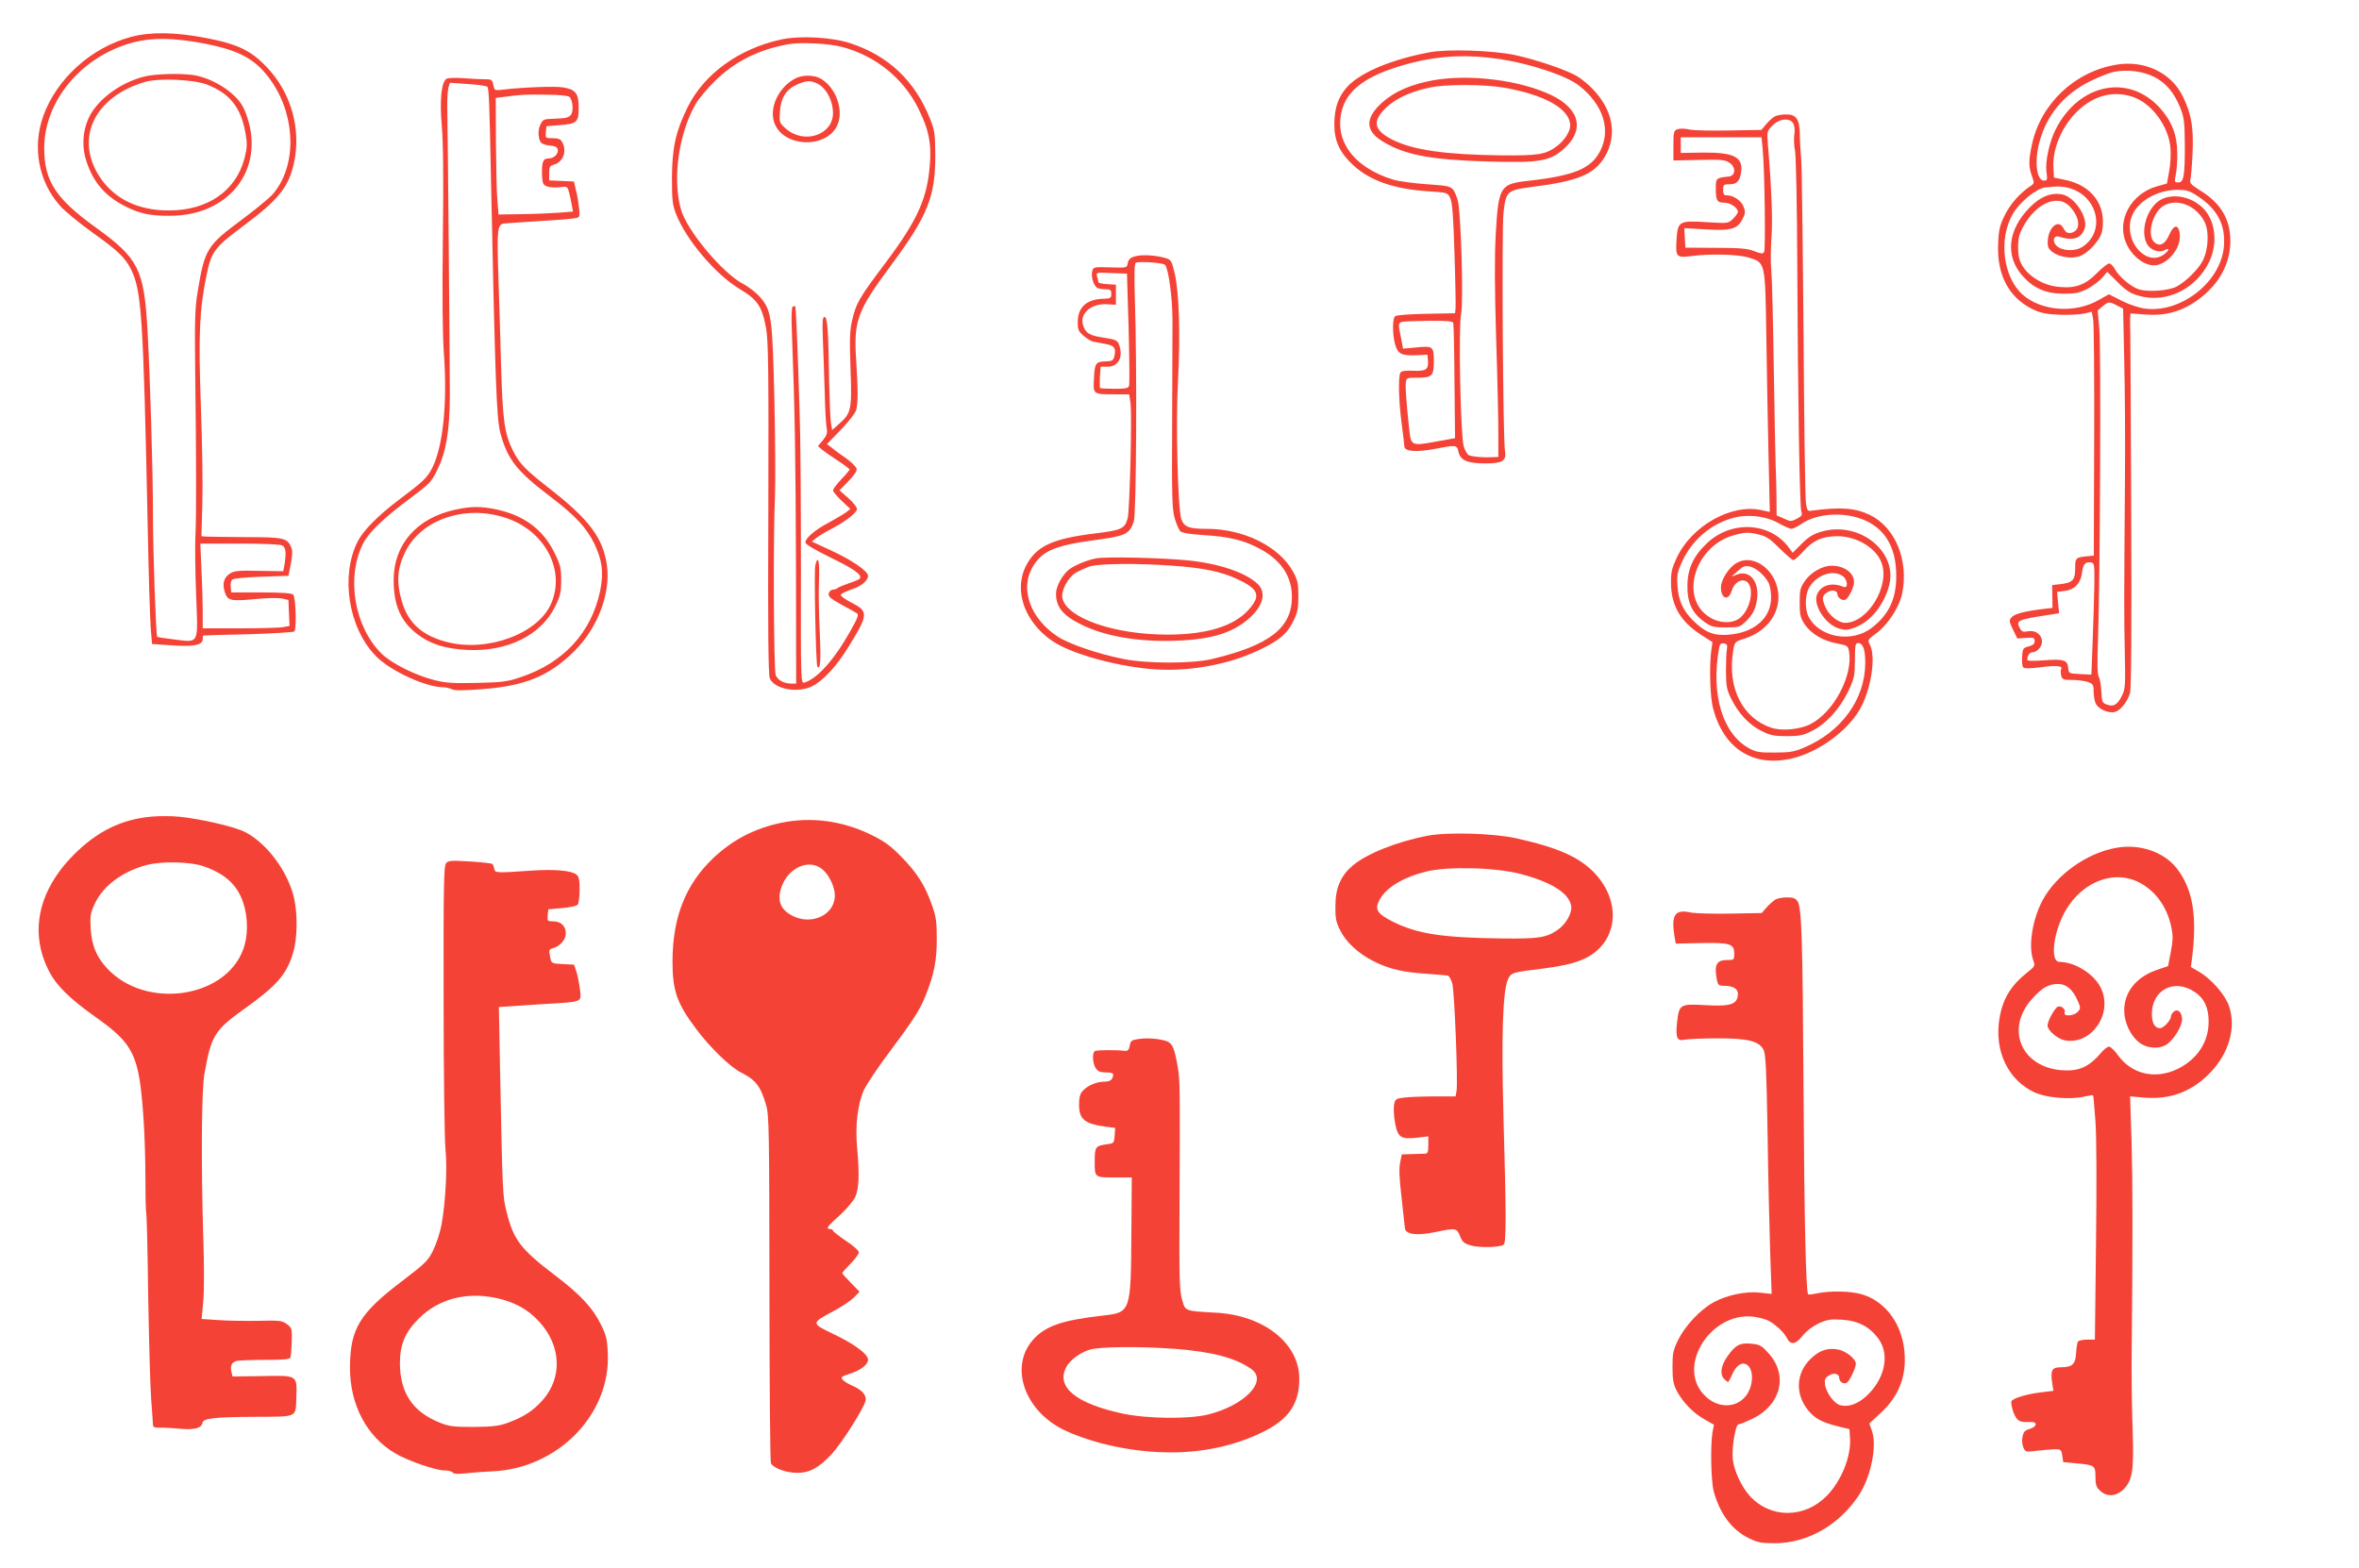 <?xml version="1.0" standalone="no"?>
<!DOCTYPE svg PUBLIC "-//W3C//DTD SVG 20010904//EN"
 "http://www.w3.org/TR/2001/REC-SVG-20010904/DTD/svg10.dtd">
<svg version="1.0" xmlns="http://www.w3.org/2000/svg"
 width="1280pt" height="851pt" viewBox="0 0 1280 851"
 preserveAspectRatio="xMidYMid meet">
<g transform="translate(0,851) scale(0.1,-0.1)"
fill="#f44336" stroke="none">
<path d="M712 8310 c-216 -57 -406 -228 -478 -432 -59 -168 -25 -353 91 -484
23 -27 102 -92 174 -144 139 -99 178 -136 210 -198 59 -116 68 -245 92 -1377
5 -269 13 -528 17 -575 l7 -85 105 -7 c118 -9 170 1 170 33 0 10 1 19 3 20 1
1 111 4 244 7 133 4 245 11 250 15 13 14 8 186 -6 200 -8 8 -61 12 -174 12
l-162 0 -3 29 c-2 16 1 34 8 40 7 7 69 13 158 16 l147 5 13 65 c9 47 10 71 2
90 -21 50 -40 55 -245 55 -104 1 -202 2 -216 3 l-26 2 5 178 c3 97 -1 335 -8
527 -14 385 -8 526 31 713 27 129 42 148 202 268 191 142 244 210 273 343 38
182 -16 376 -145 513 -87 93 -160 129 -334 162 -168 32 -298 34 -405 6z m395
-36 c201 -39 288 -89 372 -214 129 -195 129 -457 0 -605 -19 -21 -93 -82 -164
-135 -192 -142 -204 -161 -242 -390 -15 -90 -17 -151 -14 -425 6 -455 7 -817
1 -910 -2 -44 -1 -184 4 -311 11 -277 19 -261 -121 -244 -48 6 -89 12 -90 14
-7 7 -23 468 -23 661 0 238 -15 738 -30 1010 -19 324 -49 384 -280 550 -218
157 -280 253 -280 431 0 258 205 501 484 574 102 27 218 25 383 -6z m424
-2724 c20 -11 23 -37 13 -103 l-7 -37 -131 2 c-112 3 -136 0 -159 -15 -33 -22
-42 -55 -27 -101 15 -46 32 -50 166 -37 60 6 125 7 144 3 l35 -8 3 -71 3 -70
-38 -7 c-21 -3 -127 -6 -235 -6 l-198 0 0 93 c0 52 -3 155 -7 230 l-6 137 212
0 c127 0 220 -4 232 -10z"/>
<path d="M780 8094 c-133 -35 -257 -129 -301 -229 -32 -71 -35 -158 -9 -234
38 -113 102 -186 210 -241 79 -40 137 -52 245 -51 318 1 512 251 416 536 -18
54 -34 81 -71 116 -50 49 -129 92 -201 108 -63 15 -225 12 -289 -5z m343 -43
c126 -49 186 -126 210 -269 9 -53 8 -74 -6 -130 -46 -178 -201 -285 -412 -284
-166 0 -293 62 -372 179 -140 210 -32 439 246 519 74 21 262 13 334 -15z"/>
<path d="M4240 8296 c-229 -49 -420 -187 -509 -368 -65 -132 -84 -219 -85
-383 0 -123 3 -147 23 -198 55 -140 214 -327 344 -405 98 -59 122 -94 144
-215 12 -69 14 -221 12 -977 -3 -667 0 -902 8 -922 26 -58 149 -81 228 -43 60
29 134 109 198 213 110 178 111 194 16 242 -33 17 -59 36 -57 42 2 6 29 19 58
29 53 17 90 48 90 74 0 25 -85 84 -195 135 l-110 51 25 20 c14 11 50 33 80 48
80 42 140 89 140 109 0 9 -21 36 -47 59 l-48 42 48 49 c31 31 48 56 45 68 -2
10 -26 34 -53 54 -28 19 -64 45 -79 58 l-29 22 76 78 c42 44 79 91 83 108 10
38 10 110 0 264 -15 219 4 271 188 519 199 269 241 372 241 596 -1 118 -3 137
-28 199 -81 205 -225 343 -432 411 -98 33 -272 43 -375 21z m330 -41 c183 -49
332 -170 414 -336 55 -111 70 -185 62 -294 -13 -189 -65 -306 -240 -540 -146
-194 -160 -219 -182 -312 -13 -56 -15 -102 -9 -265 8 -222 4 -241 -64 -300
l-36 -32 -7 45 c-3 24 -7 121 -9 214 -4 283 -9 355 -25 355 -11 0 -13 -23 -9
-122 3 -68 7 -197 10 -289 2 -91 7 -179 11 -195 4 -24 0 -37 -21 -63 l-27 -32
22 -19 c12 -10 50 -37 86 -60 35 -23 64 -45 64 -48 0 -3 -20 -27 -45 -53 -25
-26 -45 -54 -45 -60 0 -7 21 -32 47 -57 l47 -44 -24 -19 c-14 -10 -55 -34 -91
-54 -75 -39 -129 -85 -129 -109 0 -9 47 -38 133 -80 130 -63 175 -95 163 -115
-3 -5 -30 -17 -59 -26 -28 -10 -56 -21 -62 -26 -5 -5 -17 -9 -26 -9 -9 0 -19
-9 -22 -20 -4 -17 7 -27 66 -60 40 -21 78 -43 86 -48 12 -7 6 -24 -34 -95 -87
-156 -181 -261 -250 -281 -20 -6 -20 -1 -19 607 0 336 -2 720 -7 852 -11 361
-20 579 -24 583 -2 2 -8 1 -14 -2 -6 -4 -8 -57 -4 -144 16 -419 20 -669 22
-1254 l1 -648 -24 0 c-42 0 -76 18 -87 47 -11 29 -14 767 -4 968 3 61 2 295
-3 520 -11 457 -15 490 -79 564 -19 22 -61 55 -94 72 -110 59 -299 285 -333
399 -49 164 -14 415 79 576 15 27 62 83 104 124 106 105 236 171 399 200 63
12 224 4 292 -15z"/>
<path d="M4315 8084 c-81 -42 -134 -139 -119 -219 30 -162 312 -172 355 -13
22 84 -26 194 -103 234 -36 18 -96 18 -133 -2z m131 -34 c42 -26 74 -93 74
-153 0 -120 -157 -172 -256 -85 -35 31 -36 33 -32 93 5 74 33 119 92 146 53
24 81 24 122 -1z"/>
<path d="M4424 5443 c-8 -29 3 -543 11 -552 17 -16 20 34 13 189 -5 96 -7 223
-4 283 4 102 -5 140 -20 80z"/>
<path d="M7755 8226 c-201 -38 -362 -105 -437 -179 -54 -55 -78 -119 -78 -213
0 -88 29 -152 101 -219 91 -85 220 -130 405 -143 108 -7 109 -7 123 -37 11
-22 17 -99 23 -300 5 -148 7 -282 6 -297 l-3 -28 -157 -3 c-99 -2 -162 -7
-169 -14 -14 -14 -14 -99 1 -152 14 -51 35 -62 113 -59 l62 3 3 -30 c4 -50 -9
-60 -79 -57 -43 2 -64 -1 -70 -10 -13 -20 -10 -152 6 -273 8 -60 15 -118 15
-127 0 -28 63 -33 161 -15 119 23 125 23 132 -13 10 -48 48 -65 145 -65 95 0
118 14 108 70 -11 61 -18 1201 -8 1289 13 119 19 124 158 142 247 31 334 68
391 162 70 119 46 254 -66 370 -22 23 -58 53 -80 66 -53 34 -221 91 -339 117
-125 26 -368 34 -467 15z m385 -37 c164 -25 360 -90 427 -143 132 -103 176
-240 115 -357 -49 -94 -140 -132 -387 -160 -156 -17 -164 -30 -179 -288 -7
-132 -6 -290 2 -565 7 -209 12 -441 12 -513 l0 -133 -32 -1 c-54 -3 -112 3
-129 11 -8 5 -21 27 -27 49 -17 55 -29 649 -14 716 14 69 -1 577 -20 625 -27
72 -23 70 -164 80 -71 5 -154 16 -184 25 -220 67 -328 220 -275 389 36 113
153 189 383 247 154 38 299 44 472 18z m-255 -1431 c3 -7 6 -151 7 -319 l3
-307 -95 -17 c-141 -26 -143 -25 -153 60 -16 152 -22 231 -19 258 3 26 6 27
58 27 85 0 94 8 94 89 0 82 -4 85 -100 75 l-67 -6 -11 58 c-16 75 -15 82 6 87
9 3 75 5 145 6 94 1 129 -2 132 -11z"/>
<path d="M7780 8075 c-123 -22 -213 -61 -281 -122 -93 -84 -92 -153 4 -211
122 -74 261 -100 584 -109 265 -7 322 2 397 68 116 102 90 218 -67 293 -169
81 -440 115 -637 81z m376 -40 c228 -39 364 -117 364 -207 0 -32 -32 -81 -72
-111 -62 -46 -98 -52 -308 -50 -301 4 -472 29 -583 84 -95 48 -110 92 -55 155
55 62 136 103 256 129 81 18 292 18 398 0z"/>
<path d="M11483 8159 c-227 -38 -411 -213 -458 -435 -18 -86 -18 -118 0 -169
14 -38 14 -41 -8 -55 -57 -38 -110 -98 -139 -158 -27 -54 -33 -79 -36 -153 -8
-168 56 -292 185 -356 46 -22 74 -28 147 -31 50 -2 110 1 133 6 l43 10 7 -37
c5 -20 7 -317 6 -661 l-2 -625 -28 -3 c-71 -7 -73 -8 -73 -66 0 -64 -13 -78
-79 -86 l-46 -5 1 -62 1 -62 -51 -6 c-100 -12 -154 -26 -170 -44 -16 -17 -15
-22 6 -67 l24 -49 47 3 c41 3 47 1 47 -17 0 -15 -9 -23 -32 -29 -31 -8 -33
-11 -36 -56 -2 -27 1 -53 6 -58 7 -7 40 -6 95 1 84 11 122 8 111 -11 -3 -5 -3
-20 0 -34 6 -22 11 -24 60 -24 29 0 67 -5 85 -11 27 -10 31 -15 31 -49 0 -21
4 -50 10 -65 12 -31 69 -58 105 -49 31 8 69 56 83 104 6 23 9 358 6 980 -2
520 -4 961 -5 980 -1 19 -1 49 -1 67 l2 32 84 -6 c109 -8 198 18 285 82 113
83 174 196 173 320 -1 117 -53 203 -163 271 -50 31 -59 41 -54 58 3 12 9 77
12 146 6 138 -6 211 -53 307 -62 128 -208 198 -361 172z m207 -67 c63 -32 108
-86 141 -169 20 -51 23 -76 24 -203 0 -167 -6 -200 -36 -200 -20 0 -21 3 -13
43 5 23 9 76 8 117 -1 99 -30 173 -95 245 -171 187 -439 131 -565 -117 -34
-68 -57 -173 -50 -230 6 -43 5 -48 -13 -48 -40 0 -53 100 -26 205 39 150 133
263 276 334 46 23 104 46 129 51 72 14 158 4 220 -28z m-117 -108 c102 -34
194 -159 204 -276 3 -33 0 -90 -7 -127 l-12 -67 -57 -16 c-139 -41 -217 -184
-165 -306 28 -68 95 -122 151 -122 70 0 146 89 141 163 -4 61 -32 63 -57 4
-23 -53 -53 -68 -82 -41 -41 37 -10 161 50 197 74 43 177 3 223 -87 26 -51 21
-151 -10 -211 -23 -46 -93 -115 -143 -141 -44 -22 -155 -30 -204 -14 -44 14
-110 71 -131 112 -8 15 -21 28 -30 28 -8 0 -38 -24 -67 -53 -62 -63 -116 -83
-205 -74 -94 8 -184 69 -211 140 -15 38 -14 119 1 154 64 149 197 219 269 142
56 -60 61 -128 10 -142 -22 -5 -32 1 -47 28 -27 48 -82 -3 -83 -77 -1 -29 5
-41 28 -57 37 -27 100 -36 144 -22 47 16 114 89 123 136 26 140 -55 251 -206
280 l-55 11 -3 53 c-6 97 40 212 116 293 91 97 204 130 315 92z m-332 -499
c148 -52 181 -238 56 -316 -40 -25 -110 -21 -139 8 -25 25 -14 58 16 48 73
-23 117 -10 137 43 22 58 -53 174 -122 187 -60 11 -116 -11 -173 -68 -123
-123 -138 -267 -40 -376 60 -67 127 -95 224 -95 62 0 84 5 126 26 28 15 64 42
80 60 l28 33 57 -57 c45 -45 68 -60 114 -73 147 -43 310 35 382 184 50 102 33
232 -39 297 -66 61 -165 76 -229 37 -70 -44 -107 -167 -70 -236 17 -33 65 -51
93 -36 31 16 32 4 2 -20 -91 -71 -215 58 -182 189 23 90 136 160 256 160 49
-1 65 -6 112 -38 104 -70 146 -154 137 -268 -15 -192 -230 -363 -426 -339 -33
4 -85 21 -127 42 l-71 36 -55 -31 c-128 -74 -310 -61 -412 28 -107 94 -133
302 -55 438 37 65 129 140 178 145 76 8 100 6 142 -8z m246 -633 l33 -17 6
-275 c4 -151 6 -448 4 -660 -5 -674 -5 -711 -1 -921 4 -187 3 -209 -15 -244
-25 -50 -45 -62 -81 -49 -26 9 -28 14 -31 69 -1 33 -7 70 -14 82 -8 16 -9 76
-4 205 11 303 17 1575 7 1683 l-9 100 26 22 c32 27 37 27 79 5z m-123 -1512
c-1 -63 -5 -200 -9 -303 l-7 -188 -62 3 c-61 3 -61 3 -64 35 -4 42 -26 48
-138 39 -52 -4 -84 -3 -84 3 0 22 13 41 28 41 24 0 52 30 52 57 0 38 -35 65
-75 57 -28 -5 -35 -2 -45 16 -23 43 -16 47 169 75 l44 7 -6 58 -5 58 41 5 c54
7 87 42 94 98 6 48 17 60 48 57 19 -3 20 -10 19 -118z"/>
<path d="M2422 8082 c-27 -19 -37 -115 -25 -254 8 -91 10 -284 6 -604 -4 -324
-2 -523 6 -640 19 -262 -6 -499 -63 -612 -28 -55 -48 -74 -181 -174 -114 -86
-193 -166 -224 -226 -95 -187 -51 -470 99 -623 80 -81 271 -169 368 -169 13 0
32 -5 43 -10 14 -8 64 -8 167 0 233 18 361 71 498 206 127 125 199 316 177
467 -21 148 -97 249 -313 417 -128 100 -162 134 -197 205 -45 90 -55 157 -64
455 -4 157 -11 380 -15 496 -8 252 -5 278 33 281 16 2 100 7 188 13 88 5 174
12 191 15 31 5 31 6 26 57 -3 28 -10 72 -17 97 l-11 46 -67 3 -67 3 0 39 c0
34 4 41 24 46 51 13 74 72 47 122 -9 17 -21 22 -52 22 -39 0 -40 1 -37 33 l3
32 72 6 c94 7 103 16 103 95 0 78 -17 99 -86 110 -47 7 -221 0 -320 -12 -51
-6 -51 -6 -57 25 -6 29 -9 31 -50 31 -24 0 -77 3 -118 6 -41 3 -80 1 -87 -4z
m222 -43 c9 -8 12 -84 20 -499 23 -1102 30 -1301 51 -1380 39 -143 87 -205
267 -342 142 -108 200 -171 244 -261 42 -89 50 -154 31 -251 -47 -228 -198
-393 -432 -471 -70 -24 -99 -28 -236 -31 -132 -3 -169 -1 -235 16 -102 26
-230 90 -284 143 -148 147 -193 415 -99 599 30 58 113 139 251 241 111 83 119
91 152 160 47 95 66 210 67 402 0 157 -11 1421 -14 1560 -1 44 2 93 6 108 l8
28 97 -7 c53 -3 101 -10 106 -15z m446 -55 c18 -18 23 -77 8 -97 -11 -15 -29
-19 -83 -21 -66 -2 -69 -3 -83 -33 -10 -20 -12 -43 -8 -67 7 -36 15 -41 76
-48 49 -6 26 -68 -25 -68 -29 0 -36 -20 -34 -89 2 -47 5 -54 28 -63 14 -5 45
-7 68 -4 42 5 42 5 52 -32 5 -20 11 -51 14 -68 l6 -32 -72 -6 c-40 -3 -130 -7
-202 -8 l-130 -2 -6 75 c-4 40 -7 183 -8 316 l-1 242 43 5 c90 12 116 14 229
12 69 0 121 -5 128 -12z"/>
<path d="M2470 5744 c-207 -45 -333 -187 -334 -379 -1 -138 38 -228 129 -297
71 -54 151 -79 270 -85 217 -11 400 79 477 235 28 57 33 77 33 142 0 68 -4 85
-38 153 -61 124 -164 200 -312 232 -85 18 -140 18 -225 -1z m276 -45 c211 -70
324 -284 244 -466 -72 -163 -347 -264 -565 -207 -134 34 -210 103 -244 219
-31 103 -26 181 18 270 87 177 327 258 547 184z"/>
<path d="M9634 7880 c-11 -4 -33 -23 -49 -42 l-28 -33 -173 -3 c-95 -2 -192 0
-216 5 -25 6 -54 6 -66 2 -20 -8 -22 -15 -22 -89 l0 -81 138 3 c119 3 142 1
166 -15 36 -24 34 -71 -4 -75 -68 -7 -70 -9 -70 -61 0 -70 6 -81 46 -81 33 0
74 -28 74 -50 0 -6 -12 -23 -26 -37 -26 -25 -26 -26 -138 -19 -156 10 -162 6
-169 -93 -6 -95 -1 -101 78 -91 106 14 255 10 314 -8 90 -28 89 -22 95 -424 3
-189 8 -481 12 -650 l7 -306 -48 10 c-162 35 -377 -87 -457 -259 -27 -58 -32
-79 -31 -139 1 -120 51 -206 160 -277 l65 -42 -7 -49 c-11 -87 -6 -249 10
-310 58 -220 218 -321 429 -272 151 36 316 160 378 286 54 109 76 271 44 331
-13 26 -12 28 36 63 63 48 123 140 139 214 37 179 -36 359 -174 427 -81 39
-161 45 -322 23 -16 -3 -21 5 -26 42 -4 25 -10 441 -13 925 -4 484 -9 909 -13
945 -3 36 -7 95 -7 131 -1 82 -20 109 -75 108 -20 0 -45 -4 -57 -9z m97 -41
c6 -12 9 -38 5 -59 -3 -21 -2 -61 4 -89 5 -28 11 -301 12 -609 3 -734 13
-1322 22 -1349 7 -18 2 -24 -24 -38 -31 -16 -35 -16 -71 1 l-39 17 -1 119 c-1
65 -3 130 -4 146 -1 15 -6 245 -10 512 -4 267 -10 517 -14 556 -4 39 -3 117 1
175 7 93 1 259 -19 501 -6 76 -5 77 25 107 38 39 95 43 113 10z m-167 -134
c11 -111 17 -550 8 -563 -7 -10 -18 -9 -53 5 -35 14 -77 18 -209 18 l-165 1
-3 53 -3 53 119 -7 c137 -8 171 2 199 60 14 28 14 38 3 65 -13 32 -55 60 -90
60 -16 0 -20 6 -20 30 0 27 3 30 34 30 39 0 55 15 63 63 13 84 -37 110 -204
109 l-123 -2 0 43 0 42 219 0 219 0 6 -60z m518 -2005 c127 -39 198 -136 206
-282 8 -144 -31 -238 -133 -316 -109 -83 -283 -52 -342 62 -21 41 -19 118 4
158 40 68 129 99 181 62 28 -19 32 -70 5 -59 -63 27 -124 9 -144 -42 -22 -57
46 -162 119 -184 36 -10 48 -9 88 6 85 32 158 124 185 230 46 183 -163 349
-367 290 -45 -13 -70 -28 -108 -66 l-49 -49 -16 22 c-100 144 -314 158 -449
30 -74 -70 -106 -139 -106 -232 -1 -91 26 -148 92 -195 39 -27 51 -30 117 -30
68 0 76 2 105 30 41 39 57 70 64 125 12 93 -39 157 -106 133 l-33 -12 34 30
c27 25 39 30 64 25 35 -7 81 -47 103 -88 8 -15 14 -51 14 -81 0 -113 -94 -193
-237 -202 -77 -5 -122 14 -187 78 -56 57 -79 109 -84 189 -4 59 0 75 26 132
52 111 145 194 261 231 82 27 189 17 261 -24 30 -17 62 -31 70 -31 9 0 33 12
55 27 76 52 203 65 307 33z m-534 -92 c37 -9 60 -25 109 -75 35 -34 68 -63 74
-63 6 0 30 21 52 46 54 61 104 84 187 84 104 0 209 -63 239 -143 48 -125 -74
-327 -197 -327 -38 0 -89 41 -108 87 -19 45 -18 60 10 78 25 17 56 11 56 -10
0 -18 25 -36 42 -30 18 7 48 68 48 96 0 50 -53 89 -122 89 -49 0 -112 -36
-144 -82 -26 -37 -29 -50 -29 -118 0 -67 4 -82 27 -118 35 -51 99 -90 176
-104 57 -11 60 -13 65 -45 22 -131 -85 -330 -210 -393 -57 -29 -154 -38 -210
-20 -158 52 -241 216 -209 416 8 51 9 51 61 68 112 35 185 124 185 226 0 137
-131 242 -228 184 -41 -23 -82 -88 -84 -128 -2 -65 40 -81 58 -23 10 34 35 57
60 57 65 0 57 -137 -11 -200 -39 -36 -116 -35 -173 3 -161 106 -74 386 138
443 58 16 81 17 138 2z m-178 -623 c-3 -16 -5 -70 -5 -120 1 -77 4 -98 28
-146 39 -80 98 -143 165 -176 48 -24 70 -28 137 -28 67 0 89 4 136 28 76 37
151 119 197 214 34 72 36 84 37 170 0 81 2 93 17 93 27 0 39 -35 39 -108 -1
-197 -129 -374 -334 -460 -52 -22 -78 -26 -157 -26 -80 -1 -102 3 -136 21
-146 78 -211 290 -167 541 4 27 10 32 27 30 17 -2 20 -8 16 -33z"/>
<path d="M6180 7123 c-42 -6 -58 -17 -62 -46 -3 -20 -8 -21 -94 -18 -90 3 -92
2 -98 -23 -7 -27 8 -76 27 -88 7 -4 27 -8 45 -8 27 0 32 -3 32 -25 0 -22 -4
-25 -37 -26 -94 -1 -144 -44 -145 -124 -1 -42 3 -52 30 -76 18 -16 42 -31 54
-33 13 -2 43 -8 68 -13 48 -9 57 -23 46 -69 -5 -19 -13 -24 -39 -25 -62 -1
-67 -7 -71 -91 -5 -89 -7 -88 115 -88 l76 0 7 -47 c9 -64 -4 -578 -15 -624
-15 -58 -31 -66 -178 -84 -231 -28 -318 -69 -373 -174 -70 -134 -9 -308 144
-411 99 -66 325 -131 524 -150 193 -19 417 18 589 99 114 53 158 90 192 159
24 48 28 70 28 137 0 70 -4 87 -29 133 -76 137 -268 232 -467 232 -98 0 -123
10 -139 52 -19 54 -31 522 -18 753 13 246 6 473 -17 577 -17 72 -20 78 -49 87
-43 13 -104 19 -146 14z m141 -50 c19 -19 40 -172 41 -298 0 -71 -1 -331 -2
-576 -2 -387 0 -453 14 -502 9 -31 23 -62 30 -70 10 -9 51 -16 128 -21 132 -8
209 -26 290 -67 126 -63 188 -153 188 -269 0 -168 -123 -263 -436 -337 -108
-25 -352 -25 -479 1 -134 26 -297 82 -357 122 -148 98 -205 258 -135 377 52
88 120 117 346 147 159 22 179 31 203 99 14 40 18 843 6 1203 -4 145 -3 198 5
202 19 9 147 0 158 -11z m-197 -345 c4 -164 6 -304 2 -313 -4 -12 -22 -15 -79
-15 -41 0 -76 2 -78 4 -2 2 -2 29 -1 60 l4 56 38 0 c60 0 87 55 61 122 -8 21
-20 26 -80 35 -77 12 -98 23 -112 62 -26 66 38 125 129 120 l47 -3 0 54 0 55
-47 3 c-27 2 -48 6 -48 10 0 4 -3 17 -7 30 -6 24 -5 24 78 20 l84 -3 9 -297z"/>
<path d="M5949 5480 c-48 -8 -122 -39 -150 -62 -36 -30 -69 -91 -69 -130 0
-72 37 -118 136 -167 131 -65 314 -96 518 -88 192 7 307 43 397 124 75 68 91
139 42 185 -66 62 -210 110 -378 127 -144 14 -442 21 -496 11z m413 -40 c168
-12 263 -32 350 -72 119 -55 132 -90 62 -168 -80 -89 -229 -134 -439 -134
-287 0 -543 88 -570 196 -10 39 28 112 71 139 20 12 54 27 77 35 51 16 259 18
449 4z"/>
<path d="M819 4078 c-161 -15 -293 -80 -419 -207 -196 -197 -243 -428 -130
-639 39 -74 112 -144 245 -239 214 -151 240 -207 264 -558 6 -82 10 -228 10
-323 0 -95 2 -176 4 -180 3 -4 8 -205 11 -447 4 -242 11 -496 16 -565 5 -69
10 -133 10 -142 0 -13 9 -17 38 -16 20 1 66 -2 102 -5 79 -9 124 2 128 30 4
26 61 33 291 34 229 1 215 -5 219 105 4 123 9 120 -189 116 l-157 -2 -6 24
c-8 33 1 53 27 60 12 3 82 6 155 6 100 0 134 3 138 13 2 7 6 46 7 86 2 70 1
74 -26 95 -26 19 -39 21 -155 18 -70 -1 -168 0 -217 4 l-91 6 9 96 c5 53 5
210 0 347 -12 382 -10 797 6 885 36 207 55 239 210 350 182 130 235 189 271
308 24 78 26 209 5 301 -34 142 -144 291 -262 354 -57 30 -241 73 -363 85 -41
4 -109 4 -151 0z m282 -268 c118 -40 186 -101 218 -197 28 -83 28 -184 0 -257
-99 -266 -531 -325 -738 -101 -59 64 -83 124 -89 216 -4 67 -1 84 21 132 45
98 148 176 280 212 81 22 235 19 308 -5z"/>
<path d="M4240 4045 c-144 -30 -263 -91 -369 -191 -150 -142 -221 -320 -222
-559 0 -162 23 -229 129 -370 74 -99 183 -205 242 -235 81 -41 106 -73 137
-177 16 -53 17 -141 18 -993 0 -514 4 -942 8 -951 13 -26 81 -51 139 -52 70
-1 120 26 191 102 55 60 172 244 183 288 8 30 -18 60 -71 83 -22 9 -46 24 -53
33 -11 13 -6 17 40 32 59 19 98 50 98 76 0 30 -74 85 -185 138 -126 60 -126
60 2 128 43 23 91 56 108 73 l29 30 -47 48 c-26 26 -47 50 -47 53 0 3 20 26
45 51 25 25 45 53 45 62 0 9 -31 37 -70 62 -38 26 -70 51 -70 55 0 5 -7 9 -15
9 -26 0 -17 14 52 75 36 33 74 78 84 100 20 44 23 123 10 264 -12 120 3 242
37 316 16 33 77 125 137 204 135 181 168 233 199 312 45 114 59 187 59 304 0
93 -4 121 -26 183 -37 106 -82 177 -167 263 -62 63 -92 84 -170 122 -152 73
-319 95 -480 62z m227 -257 c34 -30 63 -94 63 -138 0 -104 -125 -164 -230
-110 -69 35 -87 90 -55 168 43 102 155 143 222 80z"/>
<path d="M7749 3975 c-166 -31 -334 -98 -410 -163 -64 -55 -93 -121 -93 -217
-1 -65 3 -89 24 -130 32 -67 99 -129 182 -171 84 -43 164 -61 293 -69 55 -4
105 -8 112 -10 6 -2 17 -21 23 -42 12 -41 32 -540 23 -585 l-5 -28 -112 0
c-61 0 -135 -3 -163 -6 -50 -6 -53 -8 -59 -40 -3 -19 -1 -64 6 -100 15 -78 31
-88 122 -78 l58 7 0 -47 c0 -37 -3 -46 -17 -47 -10 0 -43 -1 -73 -2 l-54 -2
-9 -45 c-7 -31 -4 -89 8 -190 9 -80 17 -154 18 -165 3 -34 64 -42 162 -22 116
24 119 23 137 -21 13 -33 22 -40 62 -52 45 -12 152 -10 175 5 14 8 14 170 -1
690 -12 454 -4 695 26 754 18 33 20 34 191 55 129 17 199 36 255 71 151 96
162 296 25 444 -83 89 -202 142 -430 192 -121 27 -370 34 -476 14z m502 -208
c167 -44 261 -103 274 -172 7 -39 -28 -101 -74 -132 -61 -42 -104 -48 -296
-46 -326 4 -461 24 -593 89 -89 44 -105 68 -77 120 36 67 126 122 253 154 115
29 377 23 513 -13z"/>
<path d="M11483 3909 c-160 -28 -326 -146 -401 -287 -54 -102 -77 -246 -50
-322 11 -32 10 -34 -28 -64 -94 -75 -137 -145 -155 -254 -29 -175 47 -334 190
-400 64 -30 194 -41 271 -23 24 5 46 9 47 7 2 -1 7 -65 13 -142 6 -86 7 -339
3 -661 l-6 -523 -43 0 c-24 0 -46 -5 -49 -11 -4 -5 -8 -33 -10 -61 -3 -61 -20
-78 -81 -78 -50 0 -59 -15 -49 -84 l7 -44 -58 -7 c-83 -9 -164 -33 -170 -50
-3 -8 2 -35 11 -60 19 -47 32 -55 90 -52 42 3 40 -25 -2 -38 -27 -7 -34 -16
-39 -43 -4 -18 -1 -45 5 -58 11 -24 13 -25 74 -17 34 4 78 7 97 8 32 0 35 -3
40 -35 l5 -35 65 -6 c106 -9 110 -12 110 -73 0 -43 4 -57 25 -76 37 -35 87
-32 127 7 49 50 57 100 50 318 -4 105 -6 262 -6 350 7 714 6 1004 0 1217 l-8
248 79 -7 c142 -11 259 34 358 138 100 105 139 242 100 358 -20 61 -95 147
-161 186 l-46 27 6 47 c29 233 4 378 -84 490 -70 88 -200 133 -327 110z m114
-183 c94 -44 161 -133 185 -249 9 -44 9 -70 -3 -132 l-15 -78 -53 -18 c-117
-38 -185 -120 -185 -223 0 -65 34 -137 82 -174 45 -34 113 -37 153 -7 38 29
79 97 79 132 0 39 -23 61 -45 43 -8 -7 -15 -18 -15 -25 0 -21 -40 -65 -60 -65
-28 0 -44 28 -44 78 1 131 122 193 232 119 52 -34 77 -87 76 -162 0 -110 -61
-202 -166 -255 -120 -59 -248 -32 -324 71 -19 27 -42 49 -50 49 -8 0 -24 -12
-37 -26 -71 -85 -125 -109 -221 -102 -220 18 -306 225 -160 387 55 61 89 81
142 81 45 0 81 -32 107 -94 15 -35 15 -39 -1 -57 -21 -23 -79 -27 -71 -5 7 18
-18 40 -37 33 -17 -7 -56 -78 -56 -102 0 -27 54 -73 94 -81 143 -26 261 142
197 281 -35 77 -141 145 -227 145 -46 0 -37 133 18 248 82 173 260 255 405
188z"/>
<path d="M2420 3825 c-12 -15 -14 -131 -13 -739 0 -396 5 -761 10 -811 11
-102 0 -299 -22 -415 -8 -41 -28 -102 -45 -136 -27 -55 -42 -70 -164 -163
-235 -178 -286 -261 -287 -471 -1 -202 90 -376 245 -467 72 -42 220 -93 269
-93 20 0 39 -5 43 -11 5 -8 26 -9 68 -5 33 4 99 9 146 11 356 15 643 308 628
640 -3 77 -9 100 -37 156 -45 92 -112 164 -251 269 -186 142 -223 191 -261
342 -22 88 -22 90 -36 788 l-6 325 29 2 c16 1 106 7 199 13 234 14 219 9 212
79 -4 31 -12 75 -19 97 l-13 39 -61 3 c-60 3 -62 4 -68 34 -9 44 -8 46 17 53
38 12 67 46 67 80 0 40 -27 65 -69 65 -30 0 -32 2 -29 33 l3 32 74 7 c40 3 78
11 85 18 6 6 11 42 11 81 0 57 -4 73 -19 84 -29 21 -119 29 -246 20 -188 -13
-194 -13 -198 10 -2 11 -7 23 -10 26 -4 4 -59 10 -123 14 -101 6 -117 5 -129
-10z m272 -2359 c98 -21 172 -61 233 -128 121 -131 128 -305 18 -428 -51 -57
-102 -90 -189 -122 -48 -17 -82 -21 -184 -22 -108 0 -133 3 -183 23 -148 59
-217 162 -217 325 0 100 29 168 104 242 107 105 255 144 418 110z"/>
<path d="M9635 3629 c-11 -6 -33 -25 -48 -42 l-28 -32 -168 -3 c-94 -2 -191 1
-218 6 -85 19 -106 -13 -87 -131 l7 -38 136 3 c159 3 181 -4 181 -57 0 -34 -1
-35 -38 -35 -59 0 -72 -26 -56 -109 6 -27 10 -31 41 -31 46 0 73 -16 73 -43
-1 -57 -37 -70 -174 -62 -140 8 -145 5 -156 -91 -9 -87 -1 -106 43 -96 17 3
97 7 177 7 166 0 224 -15 249 -62 12 -22 16 -115 22 -453 3 -234 10 -526 14
-648 l8 -224 -64 7 c-77 8 -179 -13 -250 -52 -72 -39 -154 -126 -192 -202 -29
-59 -32 -75 -32 -151 0 -69 5 -93 23 -128 33 -62 89 -120 149 -154 l53 -30 -8
-41 c-12 -71 -8 -268 7 -322 34 -122 99 -208 189 -252 49 -24 69 -28 142 -28
177 0 349 98 456 260 66 100 100 269 71 350 l-14 40 63 58 c105 97 146 217
124 361 -22 139 -109 247 -228 282 -61 18 -175 20 -242 5 -24 -5 -46 -8 -49
-5 -12 12 -21 412 -25 1113 -5 825 -10 982 -32 1019 -11 17 -24 22 -57 22 -23
0 -51 -5 -62 -11z m-42 -2285 c41 -21 85 -62 103 -96 20 -39 47 -35 85 13 21
26 54 51 87 67 47 21 65 24 128 20 89 -6 152 -40 199 -107 61 -87 30 -221 -73
-312 -46 -40 -94 -56 -136 -45 -33 8 -75 65 -83 109 -4 30 -1 38 19 51 29 19
58 12 58 -14 0 -19 25 -34 41 -24 15 9 49 81 49 103 0 26 -53 69 -95 77 -59
11 -102 -4 -149 -49 -82 -78 -87 -193 -14 -282 37 -44 74 -64 158 -85 l65 -16
3 -45 c8 -100 -45 -233 -125 -316 -121 -124 -306 -125 -419 -1 -46 52 -86 138
-92 201 -6 61 15 187 31 187 7 0 39 13 73 29 157 74 199 238 90 357 -37 42
-47 47 -94 52 -62 6 -87 -8 -131 -72 -34 -49 -40 -96 -15 -120 8 -9 18 -16 20
-16 3 0 14 20 25 45 46 104 129 48 99 -66 -32 -119 -172 -143 -259 -43 -139
157 42 440 267 419 30 -3 68 -13 85 -21z"/>
<path d="M6175 2871 c-34 -5 -41 -10 -45 -36 -4 -22 -11 -29 -25 -28 -52 6
-154 5 -164 -1 -16 -10 -13 -68 5 -94 11 -16 25 -22 55 -22 21 0 39 -4 39 -9
0 -28 -14 -41 -46 -41 -44 0 -93 -21 -119 -50 -15 -16 -20 -36 -20 -75 0 -80
30 -104 148 -120 l48 -6 -3 -42 c-3 -41 -4 -42 -43 -47 -62 -9 -65 -13 -65
-95 0 -87 -2 -85 116 -85 l85 0 -2 -288 c-3 -448 -2 -444 -159 -462 -218 -25
-307 -56 -373 -129 -134 -148 -47 -394 176 -496 160 -73 373 -117 567 -117
177 -1 348 36 495 107 146 70 205 154 205 293 0 191 -191 343 -450 358 -174
10 -168 7 -186 71 -14 48 -16 115 -14 492 3 656 3 695 -9 768 -18 104 -29 130
-59 142 -37 14 -109 20 -157 12z m198 -1681 c202 -15 331 -49 417 -110 91 -65
-37 -198 -237 -247 -104 -25 -329 -23 -463 6 -251 54 -361 143 -305 251 20 38
74 79 127 95 53 17 268 19 461 5z"/>
</g>
</svg>
